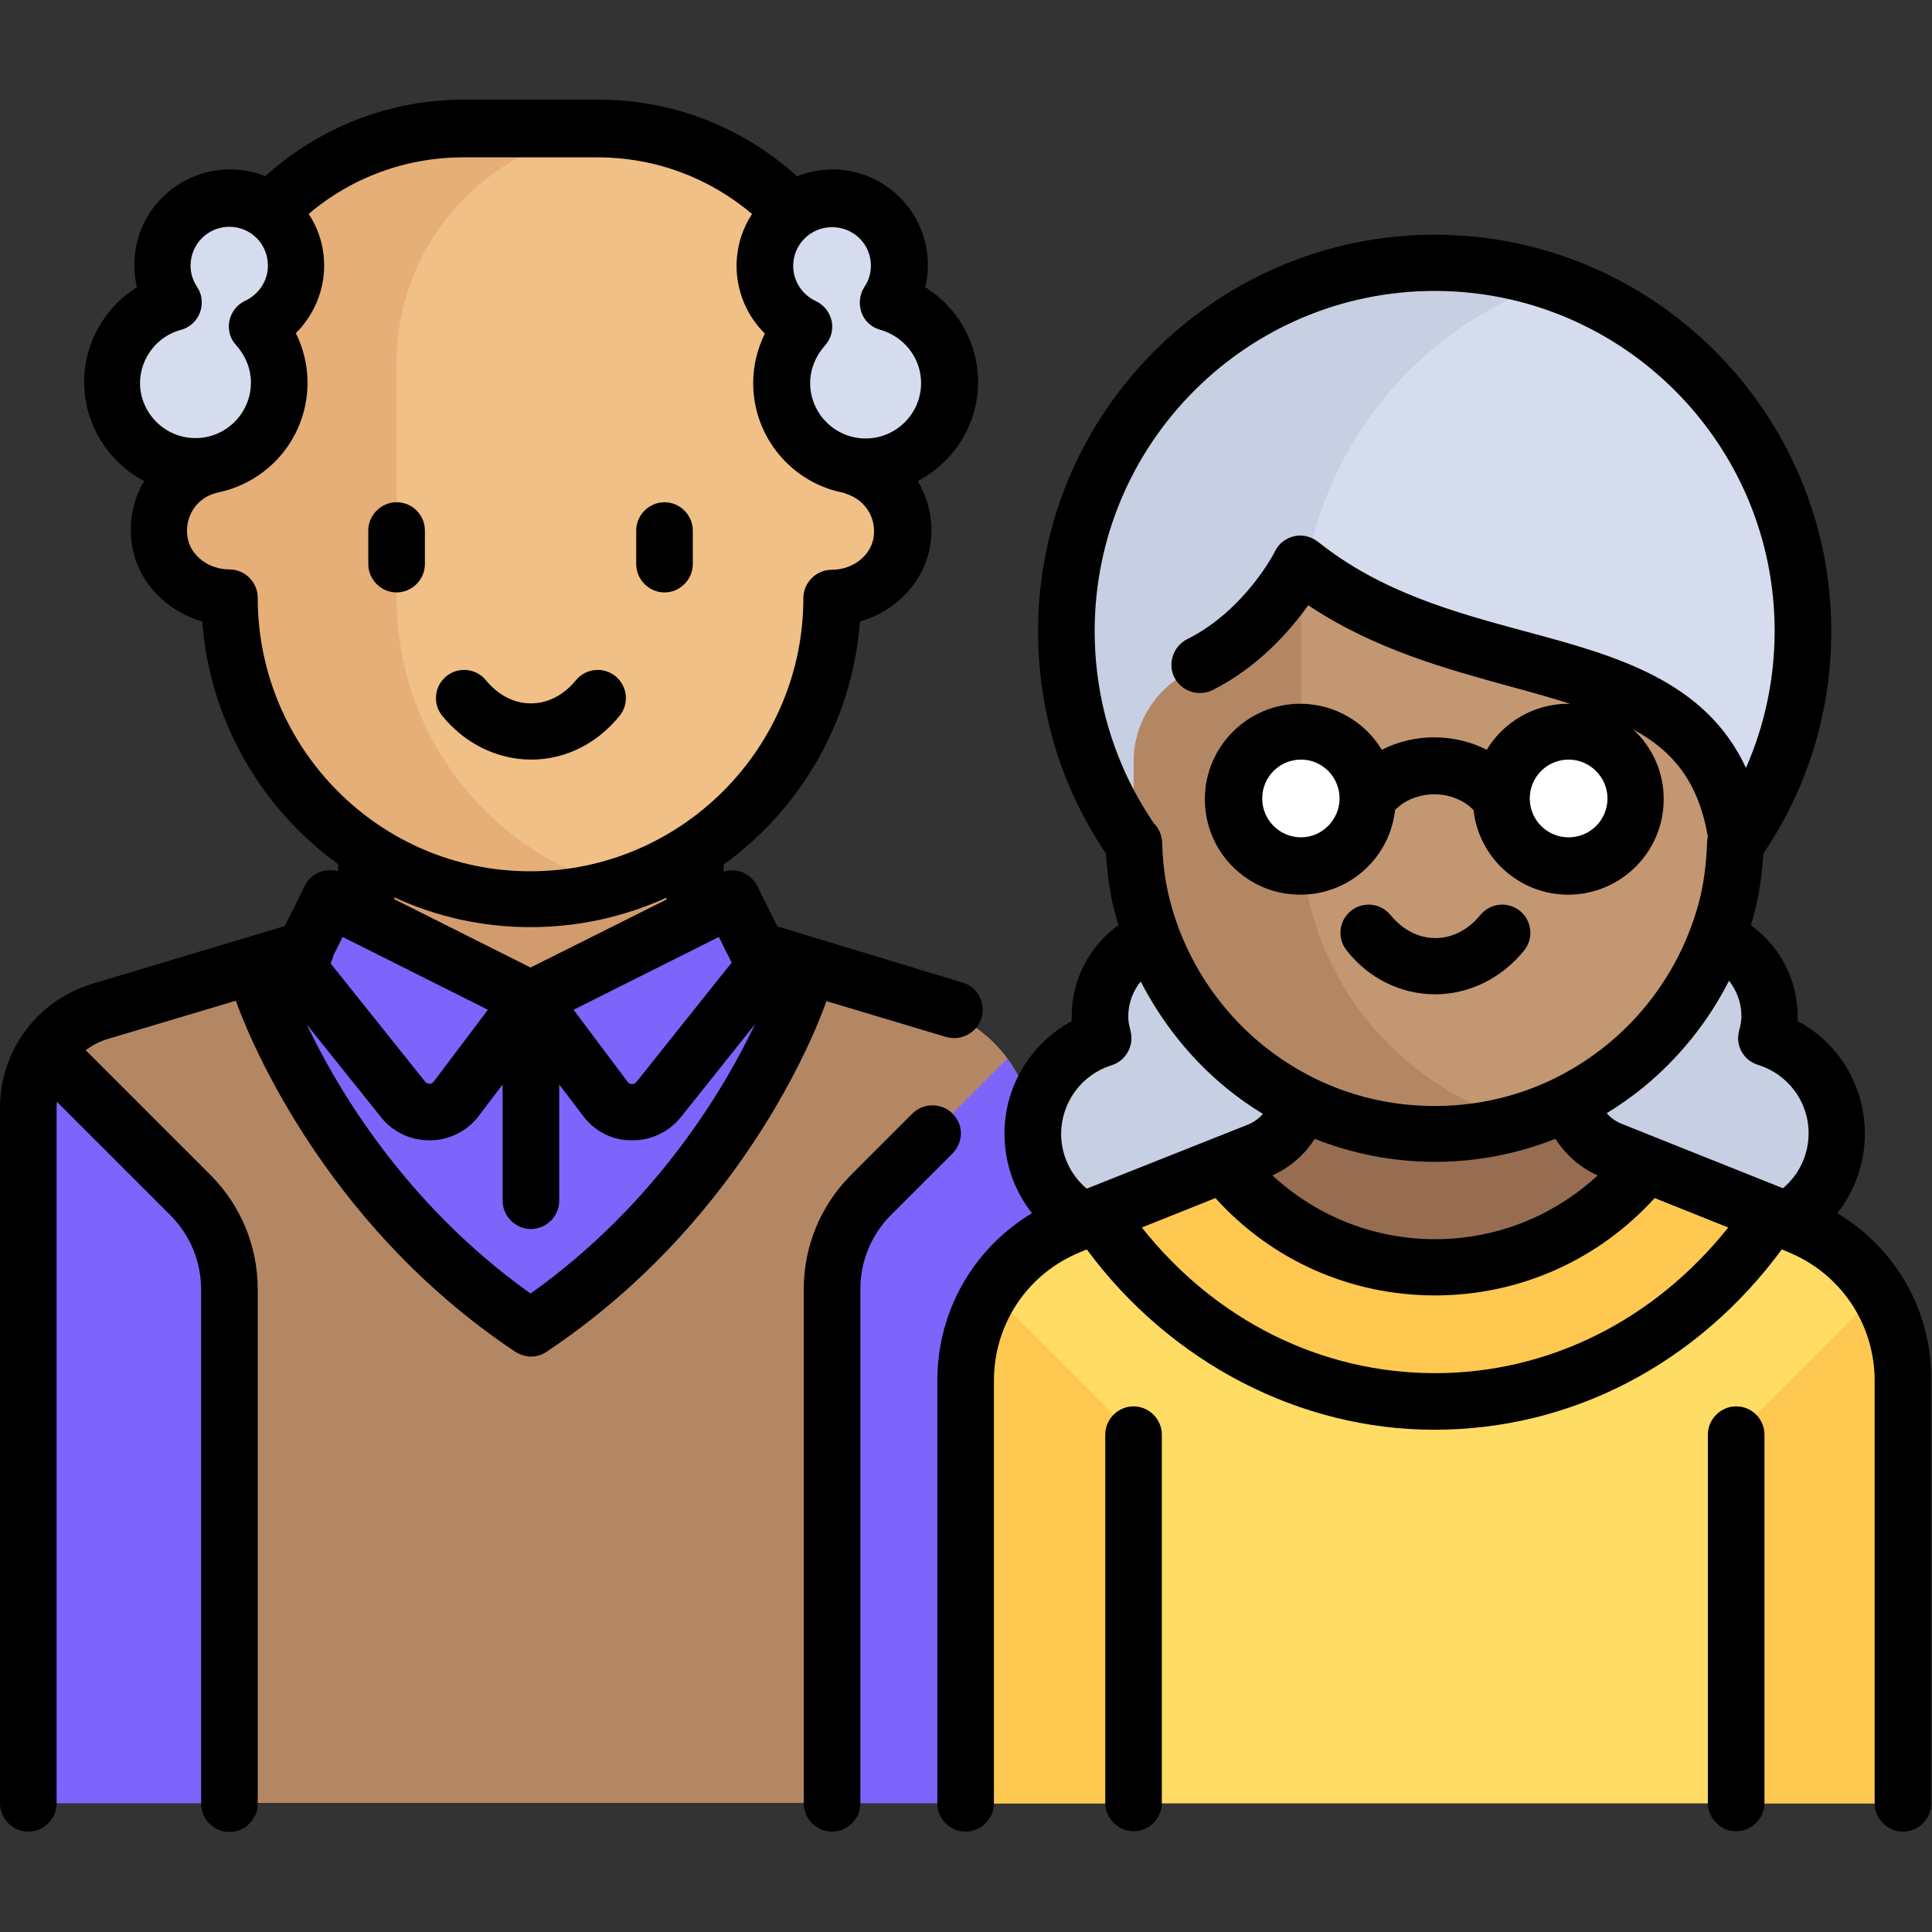 <?xml version="1.0" encoding="UTF-8"?> <!-- Generator: Adobe Illustrator 22.0.0, SVG Export Plug-In . SVG Version: 6.00 Build 0) --> <svg xmlns="http://www.w3.org/2000/svg" xmlns:xlink="http://www.w3.org/1999/xlink" id="Layer_1" x="0px" y="0px" viewBox="0 0 512 512" style="enable-background:new 0 0 512 512;" xml:space="preserve"><rect x="0" y="0" width="512" height="512" fill="#333333" stroke="none"/> <style type="text/css"> .st0{fill:#7D64FB;} .st1{fill:#B48764;} .st2{fill:#D29B6E;} .st3{fill:#F0C087;} .st4{fill:#E6AF78;} .st5{fill:#D5DCED;} .st6{fill:#C7CFE2;} .st7{fill:#966D50;} .st8{fill:#FFDC64;} .st9{fill:#C39772;} .st10{fill:#FFFFFF;} .st11{fill:#FFC850;} </style> <path class="st0" d="M246.9,267l-44.1-11H78.5l-44.1,11c-15.8,4-26.9,18.1-26.9,34.4v176.4h266.3V301.5 C273.8,285.2,262.7,271,246.9,267z"></path> <path class="st1" d="M246.9,267l-27.9-7c-5.4,13.3-26.2,57.4-73.2,90.1c-3,2.1-7.2,2.1-10.2,0c-47-32.7-67.8-76.9-73.2-90.1l-27.9,7 c-15.8,4-26.9,18.1-26.9,34.4v176.4h266.3V301.5C273.8,285.2,262.7,271,246.9,267z"></path> <rect x="96.3" y="211.6" class="st2" width="88.8" height="53.3"></rect> <path class="st3" d="M220.5,122.9V96.2c0-34.3-27.8-62.1-62.1-62.1h-35.5c-34.3,0-62.1,27.8-62.1,62.1v26.6 c-9.8,0-17.8,7.9-17.8,17.7s7.9,17.8,17.8,17.8c0,44.1,35.8,79.9,79.9,79.9s79.9-35.8,79.9-79.9c9.8,0,17.8-7.9,17.8-17.8 S230.3,122.9,220.5,122.9z"></path> <path class="st4" d="M105.1,158.4V96.2c0-32.8,25.5-59.6,57.7-61.9c-1.5-0.1-2.9-0.2-4.4-0.2h-35.5c-34.3,0-62.1,27.8-62.1,62.1 v26.6c-9.8,0-17.8,7.9-17.8,17.7s7.9,17.8,17.8,17.8c0,44.1,35.8,79.9,79.9,79.9c7.7,0,15.1-1.2,22.2-3.2 C129.5,225.4,105.1,194.8,105.1,158.4z"></path> <g> <path class="st5" d="M78.5,71.8c0-9.8-7.9-17.8-17.8-17.8S43,62,43,71.8c0,3.6,1.1,7,3,9.8c-9.4,2.6-16.3,11.1-16.3,21.3 c0,12.3,9.9,22.2,22.2,22.2s22.2-9.9,22.2-22.2c0-5.8-2.3-11-5.9-15C74.2,85.1,78.5,79,78.5,71.8z"></path> <path class="st5" d="M202.8,71.8c0-9.8,7.9-17.8,17.8-17.8s17.8,7.9,17.8,17.8c0,3.6-1.1,7-3,9.8c9.4,2.6,16.3,11.1,16.3,21.3 c0,12.3-9.9,22.2-22.2,22.2s-22.2-9.9-22.2-22.2c0-5.8,2.3-11,5.9-15C207,85.1,202.8,79,202.8,71.8z"></path> </g> <g> <path class="st0" d="M47.8,314l-33.4-33.4c-4.3,5.9-6.9,13.1-6.9,20.9v176.4h53.3V345.4C60.8,333.6,56.1,322.3,47.8,314z"></path> <path class="st0" d="M233.5,314l33.4-33.4c4.3,5.9,6.9,13.1,6.9,20.9v176.4h-53.3V345.4C220.5,333.6,225.2,322.3,233.5,314z"></path> </g> <g> <path class="st0" d="M87.4,238.2l53.3,26.6l-19.8,26.3c-3.5,4.6-10.4,4.7-14,0.2L78.5,256L87.4,238.2z"></path> <path class="st0" d="M193.9,238.2l-53.3,26.6l19.8,26.3c3.5,4.6,10.4,4.7,14,0.2l28.3-35.4L193.9,238.2z"></path> </g> <g> <path class="st6" d="M442.4,247.1c14.7,0,26.6,11.9,26.6,26.6c0,0.5-0.1,1-0.2,1.6c10.4,3.6,17.9,13.4,17.9,25 c0,14.7-11.9,26.6-26.6,26.6h-44.4v-53.3C415.8,259,427.7,247.1,442.4,247.1z"></path> <path class="st6" d="M318.1,247.1c-14.7,0-26.6,11.9-26.6,26.6c0,0.5,0.1,1,0.2,1.6c-10.4,3.6-17.9,13.4-17.9,25 c0,14.7,11.9,26.6,26.6,26.6h44.4v-53.3C344.8,259,332.8,247.1,318.1,247.1z"></path> </g> <path class="st7" d="M476.6,324.7l-49.7-19.9c-5.1-2-8.8-6.2-10.4-11.2l-0.8-19.9h-71l-0.8,19.9c-1.6,5-5.3,9.2-10.4,11.2 l-49.7,19.9c-16.8,6.7-27.9,23.1-27.9,41.2v112l248.5,0v-112C504.5,347.8,493.5,331.5,476.6,324.7z"></path> <path class="st8" d="M476.6,324.7l-38.8-15.5c-13.8,16.3-34.5,26.7-57.5,26.7c-23.1,0-43.7-10.4-57.5-26.7l-38.8,15.5 c-16.8,6.7-27.9,23.1-27.9,41.2v112l248.5,0v-112C504.5,347.8,493.5,331.5,476.6,324.7z"></path> <circle class="st5" cx="380.3" cy="167.3" r="97.6"></circle> <path class="st6" d="M344.8,167.2c0-43,27.9-79.5,66.6-92.5c-9.8-3.3-20.2-5.1-31.1-5.1c-53.9,0-97.6,43.7-97.6,97.6 s43.7,97.6,97.6,97.6c10.9,0,21.3-1.9,31.1-5.1C372.6,246.8,344.8,210.3,344.8,167.2z"></path> <path class="st9" d="M380.3,300.4L380.3,300.4c-44.1,0-79.9-35.8-79.9-79.9v-18.7c0-9.5,5.1-18.1,13.2-22.9 c11.9-7,21-16.7,26.2-22.9c2.8-3.4,7.7-4.2,11.4-1.7c44.5,30,109,23.6,109,57.4v8.9C460.1,264.6,424.4,300.4,380.3,300.4z"></path> <path class="st1" d="M344.8,220.5V153c-1.9,0.4-3.6,1.3-4.9,2.9c-5.2,6.3-14.4,15.9-26.2,22.9c-8.1,4.8-13.2,13.5-13.2,22.9v15.8 c0,36.7,23.6,70.2,59,79.9c15.3,4.2,29.8,3.5,43.1-0.3C369.1,287.6,344.8,256.9,344.8,220.5z"></path> <g> <path class="st10" d="M415.8,198.3c-7.3,0-13.3,6-13.3,13.3s6,13.3,13.3,13.3s13.3-6,13.3-13.3S423.1,198.3,415.8,198.3z"></path> <path class="st10" d="M344.8,198.3c-7.3,0-13.3,6-13.3,13.3s6,13.3,13.3,13.3s13.3-6,13.3-13.3S352.1,198.3,344.8,198.3z"></path> </g> <g> <path class="st11" d="M300.4,380.2l-37.6-37.6c-4.3,6.9-6.7,14.9-6.7,23.3v112l44.4,0V380.2z"></path> <path class="st11" d="M460.1,380.2l37.6-37.6c4.3,6.9,6.7,14.9,6.7,23.3v112l-44.4,0V380.2z"></path> <path class="st11" d="M380.3,371.4c38.5,0,72.4-18.9,93.4-47.8l-35.9-14.4c-13.8,16.3-34.5,26.7-57.5,26.7s-43.7-10.4-57.5-26.7 l-35.9,14.4C307.8,352.5,341.8,371.4,380.3,371.4z"></path> </g> <path d="M250.7,274.8c0.7,0.2,1.5,0.3,2.2,0.3c3.2,0,6.2-2.1,7.2-5.3c1.2-4-1-8.2-5-9.4l-49.1-14.9l-5.3-10.7 c-1.7-3.3-5.5-4.9-8.9-3.8v-1.9c20.3-14.7,34.1-37.9,36.1-64.4c9.5-2.7,17-10.4,18.6-20.1c1-6.1-0.3-12.1-3.3-17.1 c9.5-5,16-14.9,16-26.3c0-10.4-5.5-19.8-14-25.1c0.5-1.9,0.7-3.9,0.7-5.9c0-13.9-11.3-25.3-25.3-25.3c-3.3,0-6.5,0.7-9.4,1.8 c-14.5-13.1-33-20.3-52.7-20.3h-35.5c-19.6,0-38.2,7.2-52.7,20.3c-2.9-1.2-6.1-1.8-9.4-1.8c-13.9,0-25.3,11.3-25.3,25.3 c0,2,0.2,4,0.7,5.9c-8.5,5.3-14,14.8-14,25.1c0,11.4,6.5,21.3,15.9,26.3c-3,5-4.2,11-3.2,17.1c1.6,9.7,9.1,17.4,18.6,20.1 c2,26.4,15.7,49.6,36,64.3v1.9c-3.4-1-7.2,0.5-8.8,3.8l-5.3,10.7l-51,15.3C9.8,265.2,0,278.4,0,293.6v184.3c0,4.1,3.4,7.5,7.5,7.5 s7.5-3.4,7.5-7.5V293.6c0-0.5,0-1.1,0.1-1.6l30,30c5.3,5.3,8.2,12.3,8.2,19.8v136.2c0,4.1,3.4,7.5,7.5,7.5s7.5-3.4,7.5-7.5V341.7 c0-11.5-4.5-22.3-12.6-30.4l-33-33c1.8-1.3,3.8-2.4,6-3l33.8-10.1c2.6,7.4,22.3,58.5,74,93c1.3,0.8,2.7,1.3,4.2,1.3s2.9-0.4,4.2-1.3 c53.5-35.7,72.6-88.4,74.1-92.9L250.7,274.8z M190.5,248.3l3.4,6.8l-25.3,31.7c-0.3,0.4-0.8,0.5-1.1,0.5c-0.3,0-0.7-0.1-1.1-0.5 L152,267.6L190.5,248.3z M230.8,70.4c0,2-0.6,4-1.7,5.6c-1.3,2-1.6,4.5-0.8,6.8s2.7,4,5,4.6c6.3,1.8,10.8,7.5,10.8,14.1 c0,8.1-6.6,14.7-14.7,14.7s-14.7-6.6-14.7-14.7c0-3.6,1.4-7.1,3.9-9.9c1.6-1.8,2.3-4.2,1.8-6.5s-2-4.3-4.2-5.3c-3.6-1.7-6-5.3-6-9.3 c0-5.7,4.6-10.3,10.3-10.3S230.8,64.7,230.8,70.4z M48,87.4c2.3-0.6,4.2-2.4,5-4.6s0.6-4.8-0.8-6.8c-1.1-1.7-1.7-3.6-1.7-5.6 c0-5.7,4.6-10.3,10.3-10.3S71,64.7,71,70.4c0,4-2.4,7.6-6,9.3c-2.2,1-3.7,3-4.2,5.3c-0.5,2.4,0.2,4.8,1.8,6.5 c2.5,2.8,3.9,6.3,3.9,9.9c0,8.1-6.6,14.7-14.7,14.7s-14.7-6.6-14.7-14.7C37.2,94.9,41.6,89.1,48,87.4z M68.3,158.4 c0-4.1-3.4-7.5-7.5-7.5c-5.5,0-10.3-3.6-11.1-8.5c-0.9-5.5,2.5-10.6,7.8-11.8c0.3-0.1,0.6-0.2,0.8-0.2c13.3-3,23.2-14.8,23.2-29 c0-4.6-1.1-9.1-3.1-13.1c4.7-4.7,7.5-11.1,7.5-17.9c0-5.1-1.5-9.8-4.1-13.7c11.4-9.7,25.8-15,41-15h35.5c15.2,0,29.5,5.3,41,15 c-2.6,4-4.1,8.7-4.1,13.8c0,6.8,2.8,13.3,7.5,17.9c-2,4.1-3.1,8.5-3.1,13.1c0,14.4,10.3,26.5,24,29.1c0.2,0.1,0.5,0.2,0.7,0.3 c4.3,1.3,8.1,5.7,7.2,11.6c-0.8,4.8-5.5,8.5-11.1,8.5c-4.1,0-7.5,3.4-7.5,7.5c0,39.9-32.5,72.4-72.4,72.4S68.3,198.3,68.3,158.4z M140.6,245.7c12.8,0,25-2.8,36-7.8v0.5l-36,18l-36.1-18.1v-0.5C115.5,242.9,127.7,245.7,140.6,245.7z M88.4,253.1l2.4-4.8 l38.5,19.3l-14.4,19.1c-0.3,0.4-0.8,0.5-1.1,0.5c-0.3,0-0.7-0.1-1.1-0.5l-25.1-31.4C87.9,254.6,88.2,253.9,88.4,253.1z M140.6,342.8 C107,318.9,89,287.7,81.3,271.5l19.7,24.6c3.1,3.9,7.8,6.1,12.8,6.1c0.1,0,0.2,0,0.3,0c5.1-0.1,9.8-2.5,12.8-6.5l6.3-8.3v30.8 c0,4.1,3.4,7.5,7.5,7.5s7.5-3.4,7.5-7.5v-30.8l6.3,8.3c3.1,4.1,7.7,6.5,12.8,6.5c0.1,0,0.2,0,0.3,0c5,0,9.6-2.2,12.8-6.1l19.7-24.7 C192.4,287.6,174.4,318.8,140.6,342.8z"></path> <path d="M164.2,189.7c2.6-3.2,2.1-7.9-1.1-10.5c-3.2-2.6-7.9-2.1-10.5,1.1c-3.2,3.9-7.4,6.1-11.9,6.1s-8.7-2.2-11.9-6.1 c-2.6-3.2-7.3-3.7-10.5-1.1c-3.2,2.6-3.7,7.3-1.1,10.5c6,7.4,14.6,11.6,23.6,11.6S158.2,197.1,164.2,189.7z"></path> <path d="M105.1,133.1c-4.1,0-7.5,3.4-7.5,7.5v8.9c0,4.1,3.4,7.5,7.5,7.5s7.5-3.4,7.5-7.5v-8.9C112.6,136.5,109.3,133.1,105.1,133.1z "></path> <path d="M176.1,157c4.1,0,7.5-3.4,7.5-7.5v-8.9c0-4.1-3.4-7.5-7.5-7.5s-7.5,3.4-7.5,7.5v8.9C168.6,153.6,172,157,176.1,157z"></path> <path d="M252.4,295.1c-2.9-2.9-7.7-2.9-10.6,0l-16.2,16.2c-8.1,8.1-12.6,18.9-12.6,30.4v136.2c0,4.1,3.4,7.5,7.5,7.5 s7.5-3.4,7.5-7.5V341.7c0-7.5,2.9-14.5,8.2-19.8l16.2-16.2C255.4,302.7,255.4,298,252.4,295.1z"></path> <path d="M380.3,263.5c9,0,17.6-4.2,23.6-11.6c2.6-3.2,2.1-7.9-1.1-10.5c-3.2-2.6-7.9-2.1-10.5,1.1c-3.2,3.9-7.4,6.1-11.9,6.1 s-8.7-2.2-11.9-6.1c-2.6-3.2-7.3-3.7-10.5-1.1s-3.7,7.3-1.1,10.5C362.7,259.3,371.3,263.5,380.3,263.5z"></path> <path d="M300.4,372.7c-4.1,0-7.5,3.4-7.5,7.5v97.6c0,4.1,3.4,7.5,7.5,7.5s7.5-3.4,7.5-7.5v-97.6 C307.9,376.1,304.5,372.7,300.4,372.7z"></path> <path d="M460.1,372.7c-4.1,0-7.5,3.4-7.5,7.5v97.6c0,4.1,3.4,7.5,7.5,7.5s7.5-3.4,7.5-7.5v-97.6 C467.6,376.1,464.3,372.7,460.1,372.7z"></path> <path d="M486.9,321.5c4.7-5.9,7.3-13.3,7.3-21.1c0-12.6-6.9-24-17.8-29.8c0-0.4,0-0.8,0-1.2c0-9.7-4.7-18.7-12.4-24.2 c0.5-1.7,1-3.5,1.4-5.2c1-4.3,1.6-8.8,1.9-13.8c11.8-17.4,18-37.7,18-58.9c0-58-47.2-105.1-105.1-105.1s-105.1,47.2-105.1,105.1 c0,21.2,6.2,41.5,18,58.9c0.3,5,0.9,9.5,1.9,13.8c0.4,1.8,0.9,3.5,1.4,5.2c-7.7,5.5-12.4,14.4-12.4,24.2c0,0.4,0,0.8,0,1.2 c-10.8,5.9-17.8,17.2-17.8,29.8c0,7.8,2.6,15.2,7.3,21.1c-15.5,9.3-25.1,25.9-25.1,44.4v112c0,4.1,3.4,7.5,7.5,7.5 c4.1,0,7.5-3.4,7.5-7.5v-112c0-15.2,9.1-28.6,23.2-34.2l1.4-0.6c22.2,30,56.4,47.8,92.1,47.8c36.3,0,69.7-17.4,92.1-47.8l1.4,0.6 c14.1,5.6,23.2,19.1,23.2,34.2v112c0,4.1,3.4,7.5,7.5,7.5s7.5-3.4,7.5-7.5v-112C512,347.4,502.4,330.8,486.9,321.5z M461.5,269.3 c0,1.1-0.2,2.3-0.6,3.8c-1.1,3.9,1.1,7.9,5,9.1c8,2.5,13.4,9.8,13.4,18.1c0,5.7-2.5,11-6.8,14.6l-42.8-17.1 c-1.5-0.6-2.9-1.6-3.9-2.8c3.3-2,6.4-4.2,9.4-6.6c9.6-7.8,17.5-17.6,23-28.5C460.3,262.6,461.5,265.8,461.5,269.3z M348.4,301.8 c10.1,4,20.9,6.1,31.9,6.1s21.8-2.1,31.9-6.1c2.7,4.2,6.5,7.6,11.2,9.7c-11.7,10.8-26.9,16.9-43.1,16.9c-16.2,0-31.4-6.1-43.1-16.9 C341.8,309.4,345.7,306.1,348.4,301.8z M290.1,167.2c0-49.7,40.4-90.1,90.1-90.1s90.1,40.4,90.1,90.1c0,12.6-2.6,24.9-7.6,36.3 c-10.8-23.3-34.8-29.8-58.2-36.1c-18.9-5.1-38.4-10.4-55.2-23.8c-1.8-1.4-4.1-2-6.3-1.5c-2.2,0.5-4.1,1.9-5.1,4 c-0.1,0.2-7.9,15.6-23.3,23.3c-3.7,1.9-5.2,6.4-3.4,10.1c1.9,3.7,6.4,5.2,10.1,3.4c12.2-6.1,20.6-15.8,25.4-22.5 c17.5,11.7,36.7,16.9,53.8,21.6c5.6,1.5,10.8,3,15.6,4.5c-0.2,0-0.3,0-0.5,0c-9.1,0-17.2,4.9-21.6,12.2c-4.1-2.1-8.9-3.3-13.9-3.3 c-5,0-9.8,1.2-13.9,3.3c-4.4-7.3-12.5-12.2-21.6-12.2c-13.9,0-25.3,11.3-25.3,25.3s11.3,25.3,25.3,25.3c13,0,23.7-9.8,25.1-22.4 c2.4-2.6,6.3-4.2,10.4-4.2c4.1,0,8,1.6,10.4,4.2c1.4,12.6,12.1,22.4,25.1,22.4c13.9,0,25.3-11.3,25.3-25.3c0-7.3-3.1-13.9-8.1-18.5 c10.7,5.8,17.3,14,19.8,28.4c-0.1,0.5-0.2,1-0.2,1.6c-0.2,5-0.7,9.4-1.6,13.5c-3.6,15.7-12.5,30-25.1,40.2 c-13,10.5-28.7,16.1-45.5,16.1s-32.5-5.6-45.5-16.1c-12.6-10.2-21.5-24.5-25.1-40.2c-0.9-4.1-1.5-8.5-1.6-13.5 c-0.1-2-0.9-3.8-2.2-5.1C295.5,203.1,290.1,185.5,290.1,167.2z M426,211.6c0,5.7-4.6,10.3-10.3,10.3s-10.3-4.6-10.3-10.3 s4.6-10.3,10.3-10.3S426,206,426,211.6z M344.8,221.9c-5.7,0-10.3-4.6-10.3-10.3s4.6-10.3,10.3-10.3S355,206,355,211.6 S350.4,221.9,344.8,221.9z M294.6,282.3c3.8-1.2,6-5.2,5-9.1c-0.4-1.5-0.6-2.7-0.6-3.8c0-3.5,1.2-6.7,3.3-9.3 c5.6,10.9,13.4,20.7,23,28.5c3,2.4,6.1,4.6,9.4,6.6c-1.1,1.2-2.4,2.2-3.9,2.8L288,315c-4.3-3.6-6.8-8.9-6.8-14.6 C281.3,292.1,286.6,284.8,294.6,282.3z M380.3,363.9c-30.2,0-58.2-14-77.7-38.6l19.5-7.8c14.9,16.5,35.8,25.8,58.2,25.8 c22.4,0,43.3-9.4,58.2-25.8l19.5,7.8C438.4,349.9,410.4,363.9,380.3,363.9z"></path> </svg> 
